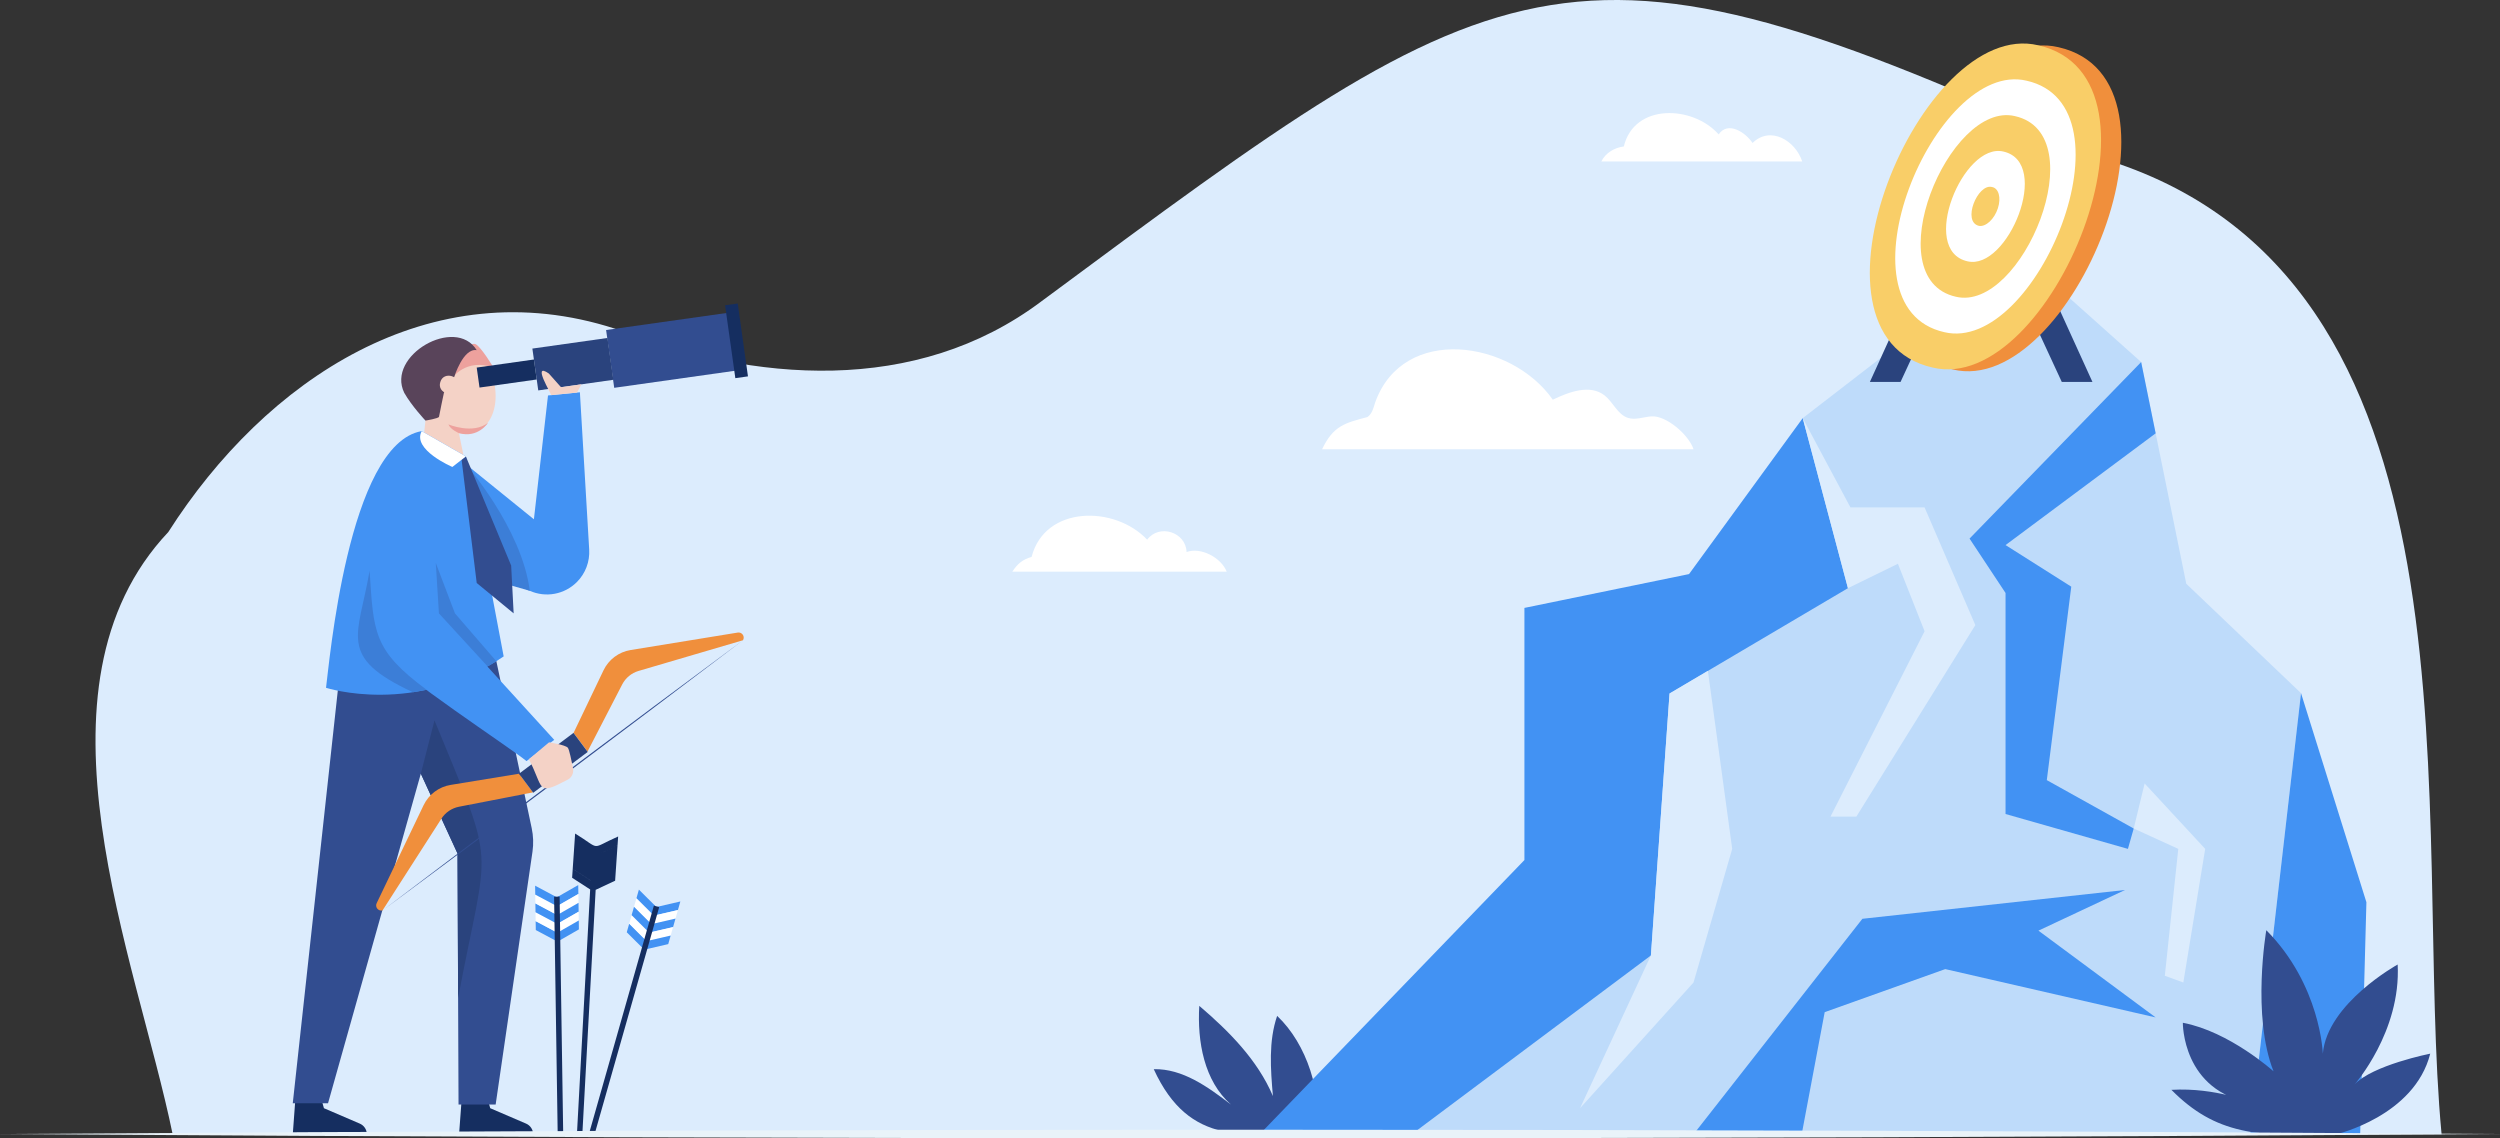 <?xml version="1.0" encoding="UTF-8"?>
<svg xmlns="http://www.w3.org/2000/svg" width="347" height="158" viewBox="0 0 347 158" fill="none">
  <rect x="0" y="0" width="347" height="158" fill="#333333" stroke="none"/>
  <g clip-path="url(#clip0_10_2185)">
    <path d="M23.966 157.444H338.893C334.854 114.814 346.348 40.628 293.96 22.701C217.684 -12.853 210.148 -6.77 144.527 41.84C127.157 54.891 104.632 53.116 85.355 45.621C59.738 37.341 36.854 52.701 23.362 73.845C2.956 95.497 18.933 132.945 23.966 157.444Z" fill="#DCECFD"></path>
    <path d="M235.06 62.356H183.504C185.068 59.087 186.661 58.718 189.803 57.885C190.448 57.449 190.644 56.599 190.877 55.85C194.781 44.981 209.772 47.251 215.53 55.477C217.81 54.376 220.693 53.321 222.696 54.869C223.908 55.806 224.513 57.549 225.976 58.007C227.008 58.332 228.114 57.877 229.202 57.793C231.283 57.636 234.412 60.368 235.06 62.356Z" fill="white"></path>
    <path d="M250.151 22.414H222.265C222.852 21.223 224.072 20.497 225.387 20.329C226.84 14.29 234.976 14.616 238.552 18.656C239.833 16.75 242.284 18.383 243.253 19.845C245.735 17.421 249.188 19.503 250.151 22.414Z" fill="white"></path>
    <path d="M170.269 79.352H140.506C141.219 78.264 141.925 77.652 143.184 77.302C145.04 70.128 154.723 70.132 159.226 74.906C160.897 72.673 164.595 73.834 164.697 76.622C166.661 75.895 169.505 77.397 170.269 79.352Z" fill="white"></path>
    <path d="M182.684 157.444C172.875 157.398 165.138 159.289 160.139 148.401C164.149 148.31 167.676 150.873 170.86 153.317C167.133 150.036 166.163 144.576 166.461 139.613C170.591 143.136 174.551 147.126 176.68 152.132C176.361 148.405 176.056 144.549 177.266 141.005C181.392 144.883 183.621 151.855 182.684 157.444Z" fill="#324D90"></path>
    <path d="M250.218 58.037L234.438 79.682L211.59 84.377V119.374L174.831 157.444H252.026L268.426 81.637L250.218 58.037Z" fill="#4292F3"></path>
    <path d="M280.093 34.977L250.218 58.037L256.494 81.637L231.733 96.259L229.146 132.614L195.938 157.444H312.327L319.382 96.211L303.454 81.025L297.192 50.254L280.093 34.977Z" fill="#BEDBFA"></path>
    <path d="M297.192 50.254L273.373 74.756L278.37 82.307V112.985L295.355 117.825L296.159 114.998L284.096 108.282L287.493 81.43L278.37 75.657L299.205 60.146L297.192 50.254Z" fill="#4292F3"></path>
    <path d="M235.06 157.444L258.498 127.528L294.954 123.53L282.934 129.173L299.205 141.22L270.002 134.51L253.268 140.486L250.074 157.444H235.06Z" fill="#4292F3"></path>
    <path d="M256.494 81.637L263.431 78.25L267.132 87.618L254.071 113.348H257.661L274.178 86.763L267.132 70.429H256.843L250.218 58.037L256.494 81.637Z" fill="#DCECFD"></path>
    <path d="M296.159 114.998L297.675 108.746L306.082 117.825L303.045 136.372L300.477 135.436L302.346 117.825L296.159 114.998Z" fill="#DCECFD"></path>
    <path d="M237.056 93.116L240.43 117.825L235.06 136.372L219.314 153.812L229.146 132.614L231.733 96.259L237.056 93.116Z" fill="#DCECFD"></path>
    <path d="M319.382 96.211L328.457 125.233L327.592 157.444H312.327L319.382 96.211Z" fill="#4292F3"></path>
    <path d="M324.242 157.444C324.242 157.444 335.118 154.944 337.317 146.246C337.317 146.246 329.26 147.85 326.808 150.534C326.808 150.534 333.285 143.184 332.796 133.874C332.796 133.874 323.019 139.265 322.409 146.246C322.409 146.246 322.112 136.724 314.563 129.113C314.563 129.113 312.51 140.979 315.565 148.697C315.565 148.697 309.455 143.184 302.978 141.96C302.978 141.96 302.857 151.514 312.633 153.107C312.633 153.107 307.622 150.907 301.391 151.269C307.551 157.498 313.391 157.853 324.242 157.444Z" fill="#324D90"></path>
    <path d="M281.917 34.306L290.431 53.011H286.174L279.014 37.538L281.917 34.306Z" fill="#2A437D"></path>
    <path d="M268.052 34.306L259.54 53.011H263.797L270.955 37.538L268.052 34.306Z" fill="#2A437D"></path>
    <path d="M285.713 6.551C269.321 2.642 251.167 46.79 271.072 51.289C287.464 55.198 305.619 11.05 285.713 6.551Z" fill="#F08F3C"></path>
    <path d="M268.257 51.021C248.35 46.52 266.512 2.372 282.9 6.284C302.807 10.784 284.645 54.937 268.257 51.021Z" fill="#F9CE68"></path>
    <path d="M269.867 46.105C254.336 42.593 268.505 8.151 281.29 11.201C296.82 14.713 282.652 49.159 269.867 46.105Z" fill="white"></path>
    <path d="M271.475 41.188C260.321 38.665 270.498 13.923 279.68 16.118C290.835 18.64 280.659 43.381 271.475 41.188Z" fill="#F9CE68"></path>
    <path d="M273.085 36.27C266.306 34.738 272.491 19.708 278.072 21.035C284.851 22.568 278.67 37.604 273.085 36.27Z" fill="white"></path>
    <path d="M277.302 28.919C276.814 30.411 275.646 31.507 274.694 31.353C272.29 30.812 274.484 25.476 276.463 25.951C277.414 26.099 277.79 27.43 277.302 28.919Z" fill="#F9CE68"></path>
    <path d="M67.583 152.201L68.044 153.819L73.022 155.958C73.312 156.083 73.56 156.29 73.734 156.554C73.907 156.818 74 157.127 74.001 157.444H63.718L64.106 152.201H67.583Z" fill="#152E60"></path>
    <path d="M44.501 152.201L44.962 153.819L49.941 155.958C50.231 156.083 50.478 156.29 50.652 156.554C50.825 156.818 50.918 157.127 50.918 157.444H40.636L41.023 152.201H44.501Z" fill="#152E60"></path>
    <path d="M63.744 63.692L74.106 72.078L76.063 54.89L80.489 54.449L81.78 76.278C81.829 77.108 81.703 77.939 81.408 78.717C81.114 79.494 80.658 80.2 80.071 80.788C79.231 81.63 78.156 82.197 76.988 82.414C75.819 82.631 74.613 82.487 73.528 82.002L59.824 76.161L63.744 63.692Z" fill="#4292F3"></path>
    <path d="M64.564 64.331C64.564 64.331 72.437 73.281 73.533 82.002L63.607 79.177L64.564 64.331Z" fill="#3C7ED7"></path>
    <path d="M73.798 114.94L68.796 91.311H47.383L40.636 153.132H45.531L58.411 107.382L63.504 118.467L63.644 153.312H68.796L73.91 118.207C74.066 117.12 74.028 116.014 73.798 114.94Z" fill="#324D90"></path>
    <path d="M58.411 107.382L60.307 99.99C69.084 121.339 67.78 116.195 63.588 138.536L63.504 118.467L58.411 107.382Z" fill="#2A437D"></path>
    <path d="M58.576 62.861L59.157 57.414C53.913 51.274 62.109 43.167 67.187 49.781C70.055 53.921 69.199 60.842 63.702 60.131L64.563 64.34L58.576 62.861Z" fill="#F4D2C6"></path>
    <path d="M63.703 60.122C63.703 60.122 62.499 59.605 62.238 58.904C62.238 58.904 65.647 60.34 67.736 58.682C67.736 58.682 66.375 60.86 63.703 60.122Z" fill="#EDA19D"></path>
    <path d="M62.748 52.495C62.748 52.495 64.675 49.648 68.499 51.02C68.499 51.02 66.755 48.086 65.987 47.758C65.22 47.431 63.246 49.555 63.246 49.555L62.748 52.495Z" fill="#EDA19D"></path>
    <path d="M63.042 52.333C63.042 52.333 64.289 48.281 66.168 48.604C63.241 43.817 53.56 49.339 56.115 54.534C57.147 56.358 59.054 58.377 59.054 58.377C59.054 58.377 60.911 58.082 60.937 57.839C60.963 57.596 61.622 54.497 61.622 54.497L63.042 52.333Z" fill="#59445A"></path>
    <path d="M63.549 53.776C63.082 55.365 60.605 54.594 61.118 53.019C61.585 51.431 64.063 52.203 63.549 53.776Z" fill="#F4D2C6"></path>
    <path d="M69.909 91.109L64.666 63.352L58.532 59.838C48.277 61.612 45.679 92.443 45.252 95.466C45.249 95.466 57.677 99.486 69.909 91.109Z" fill="#4292F3"></path>
    <path d="M64.663 63.352L64.068 63.815L66.168 80.92L71.295 85.137L70.95 78.501L64.663 63.352Z" fill="#324D90"></path>
    <path d="M101.391 43.366L84.126 45.805L85.253 53.829L102.519 51.39L101.391 43.366Z" fill="#324D90"></path>
    <path d="M84.315 46.91L73.893 48.382L74.71 54.189L85.131 52.717L84.315 46.91Z" fill="#2A437D"></path>
    <path d="M74.107 49.898L66.168 51.02L66.558 53.793L74.496 52.672L74.107 49.898Z" fill="#152E60"></path>
    <path d="M102.397 42.125L100.642 42.373L102.064 52.488L103.818 52.24L102.397 42.125Z" fill="#152E60"></path>
    <path d="M102.4 87.8L87.52 90.226C86.715 90.357 85.953 90.682 85.3 91.171C84.647 91.661 84.122 92.302 83.769 93.038L79.61 101.727L81.546 104.315L86.363 94.999C86.595 94.549 86.915 94.152 87.304 93.831C87.694 93.509 88.144 93.27 88.628 93.128L103.125 88.868C103.194 88.752 103.23 88.618 103.226 88.482C103.222 88.346 103.18 88.214 103.103 88.102C103.027 87.99 102.921 87.901 102.796 87.848C102.671 87.794 102.534 87.778 102.4 87.8Z" fill="#F08F3C"></path>
    <path d="M52.275 125.376L58.801 111.752C59.155 111.015 59.681 110.375 60.336 109.886C60.99 109.397 61.752 109.074 62.558 108.944L72.047 107.391L73.984 109.979L63.7 111.977C63.205 112.074 62.735 112.27 62.317 112.553C61.899 112.836 61.543 113.202 61.27 113.627L53.098 126.364C52.968 126.398 52.831 126.394 52.703 126.353C52.575 126.312 52.461 126.235 52.374 126.131C52.288 126.028 52.233 125.902 52.215 125.768C52.198 125.635 52.218 125.499 52.275 125.376Z" fill="#F08F3C"></path>
    <path d="M81.574 104.369L79.6 101.724L72.038 107.393L74.012 110.038L81.574 104.369Z" fill="#2A437D"></path>
    <path d="M103.122 88.867C87.17 100.978 69.195 114.456 53.097 126.374C69.054 114.262 87.025 100.785 103.122 88.867Z" fill="#324D90"></path>
    <path d="M64.666 63.352L62.789 64.814C62.789 64.814 57.15 62.409 58.53 59.838L64.666 63.352Z" fill="white"></path>
    <path d="M76.497 54.847C76.595 54.763 73.722 50.139 76.18 51.846L77.869 53.742L80.708 53.341L80.081 54.489L76.497 54.847Z" fill="#F4D2C6"></path>
    <path d="M59.824 67.623L60.923 85.137L76.928 102.691L73.079 105.641C71.038 103.928 54.908 93.349 53.883 91.209C50.796 87.791 51.442 76.414 50.776 72.162L59.824 67.623Z" fill="#4292F3"></path>
    <path d="M59.211 95.739C51.751 90.219 51.869 87.751 51.299 79.212C49.767 88.307 46.7 91.143 57.319 96.086L59.211 95.739Z" fill="#3C7ED7"></path>
    <path d="M67.681 92.5L60.923 85.137L60.484 78.134L63.148 85.137L68.889 91.778L67.681 92.5Z" fill="#3C7ED7"></path>
    <path d="M76.208 103.035C76.208 103.035 78.493 103.386 78.815 103.789C79.021 104.048 79.331 105.601 79.538 106.693C79.595 107.002 79.548 107.322 79.406 107.603C79.263 107.884 79.032 108.109 78.749 108.245C74.404 110.536 75.539 109.427 73.409 105.382L76.208 103.035Z" fill="#F4D2C6"></path>
    <path d="M89.645 130.516L89.307 131.703L86.994 129.398L87.332 128.211L89.645 130.516Z" fill="#4292F3"></path>
    <path d="M89.985 129.321L89.647 130.508L87.334 128.203L87.672 127.016L89.985 129.321Z" fill="white"></path>
    <path d="M90.322 128.137L89.984 129.324L87.671 127.02L88.009 125.832L90.322 128.137Z" fill="#4292F3"></path>
    <path d="M90.655 126.965L90.317 128.153L88.004 125.849L88.342 124.661L90.655 126.965Z" fill="white"></path>
    <path d="M90.992 125.781L90.653 126.969L88.341 124.665L88.679 123.477L90.992 125.781Z" fill="#4292F3"></path>
    <path d="M94.096 126.31L94.434 125.123L91.256 125.858L90.918 127.044L94.096 126.31Z" fill="#4292F3"></path>
    <path d="M93.756 127.505L94.095 126.317L90.915 127.052L90.579 128.24L93.756 127.505Z" fill="white"></path>
    <path d="M93.42 128.689L93.758 127.501L90.579 128.236L90.242 129.424L93.42 128.689Z" fill="#4292F3"></path>
    <path d="M93.087 129.86L93.423 128.672L90.246 129.407L89.909 130.594L93.087 129.86Z" fill="white"></path>
    <path d="M92.75 131.043L93.087 129.856L89.909 130.591L89.572 131.778L92.75 131.043Z" fill="#4292F3"></path>
    <path d="M91.496 125.911L82.525 157.444L81.727 157.449L90.759 125.701L91.496 125.911Z" fill="#152E60"></path>
    <path d="M85.715 117.335L85.799 116.103C81.778 117.877 83.564 117.991 79.828 115.694L79.744 116.926L79.662 118.137L79.578 119.365L79.494 120.597L81.999 122.217V122.224L79.494 120.604L79.41 121.836L81.915 123.456L80.077 157.444H80.826L82.678 123.508L85.38 122.245L85.463 121.013L85.547 119.785L85.63 118.57L85.714 117.343L83.012 118.604L85.715 117.335Z" fill="#152E60"></path>
    <path d="M77.229 129.391L77.247 130.626L74.368 129.09L74.349 127.854L77.229 129.391Z" fill="#4292F3"></path>
    <path d="M77.209 128.149L77.228 129.383L74.349 127.848L74.331 126.612L77.209 128.149Z" fill="white"></path>
    <path d="M77.19 126.919L77.209 128.153L74.331 126.616L74.311 125.381L77.19 126.919Z" fill="#4292F3"></path>
    <path d="M77.172 125.7L77.191 126.935L74.311 125.398L74.293 124.164L77.172 125.7Z" fill="white"></path>
    <path d="M77.154 124.469L77.172 125.704L74.293 124.168L74.275 122.932L77.154 124.469Z" fill="#4292F3"></path>
    <path d="M80.277 124.076L80.259 122.842L77.429 124.465L77.447 125.7L80.277 124.076Z" fill="#4292F3"></path>
    <path d="M80.297 125.318L80.277 124.084L77.447 125.708L77.466 126.942L80.297 125.318Z" fill="white"></path>
    <path d="M80.315 126.549L80.297 125.314L77.465 126.938L77.484 128.172L80.315 126.549Z" fill="#4292F3"></path>
    <path d="M80.333 127.767L80.315 126.532L77.484 128.157L77.502 129.391L80.333 127.767Z" fill="white"></path>
    <path d="M80.352 128.998L80.333 127.763L77.502 129.387L77.522 130.622L80.352 128.998Z" fill="#4292F3"></path>
    <path d="M76.908 124.46L77.408 157.471L78.173 157.459L77.673 124.448L76.908 124.46Z" fill="#152E60"></path>
    <path d="M0 157.404C114.746 156.61 232.26 156.604 347 157.404C232.261 158.203 114.74 158.197 0 157.404Z" fill="#E9F3F9"></path>
  </g>
  <defs>
    <clipPath id="clip0_10_2185">
      <rect width="347" height="158" fill="white"></rect>
    </clipPath>
  </defs>
</svg>
